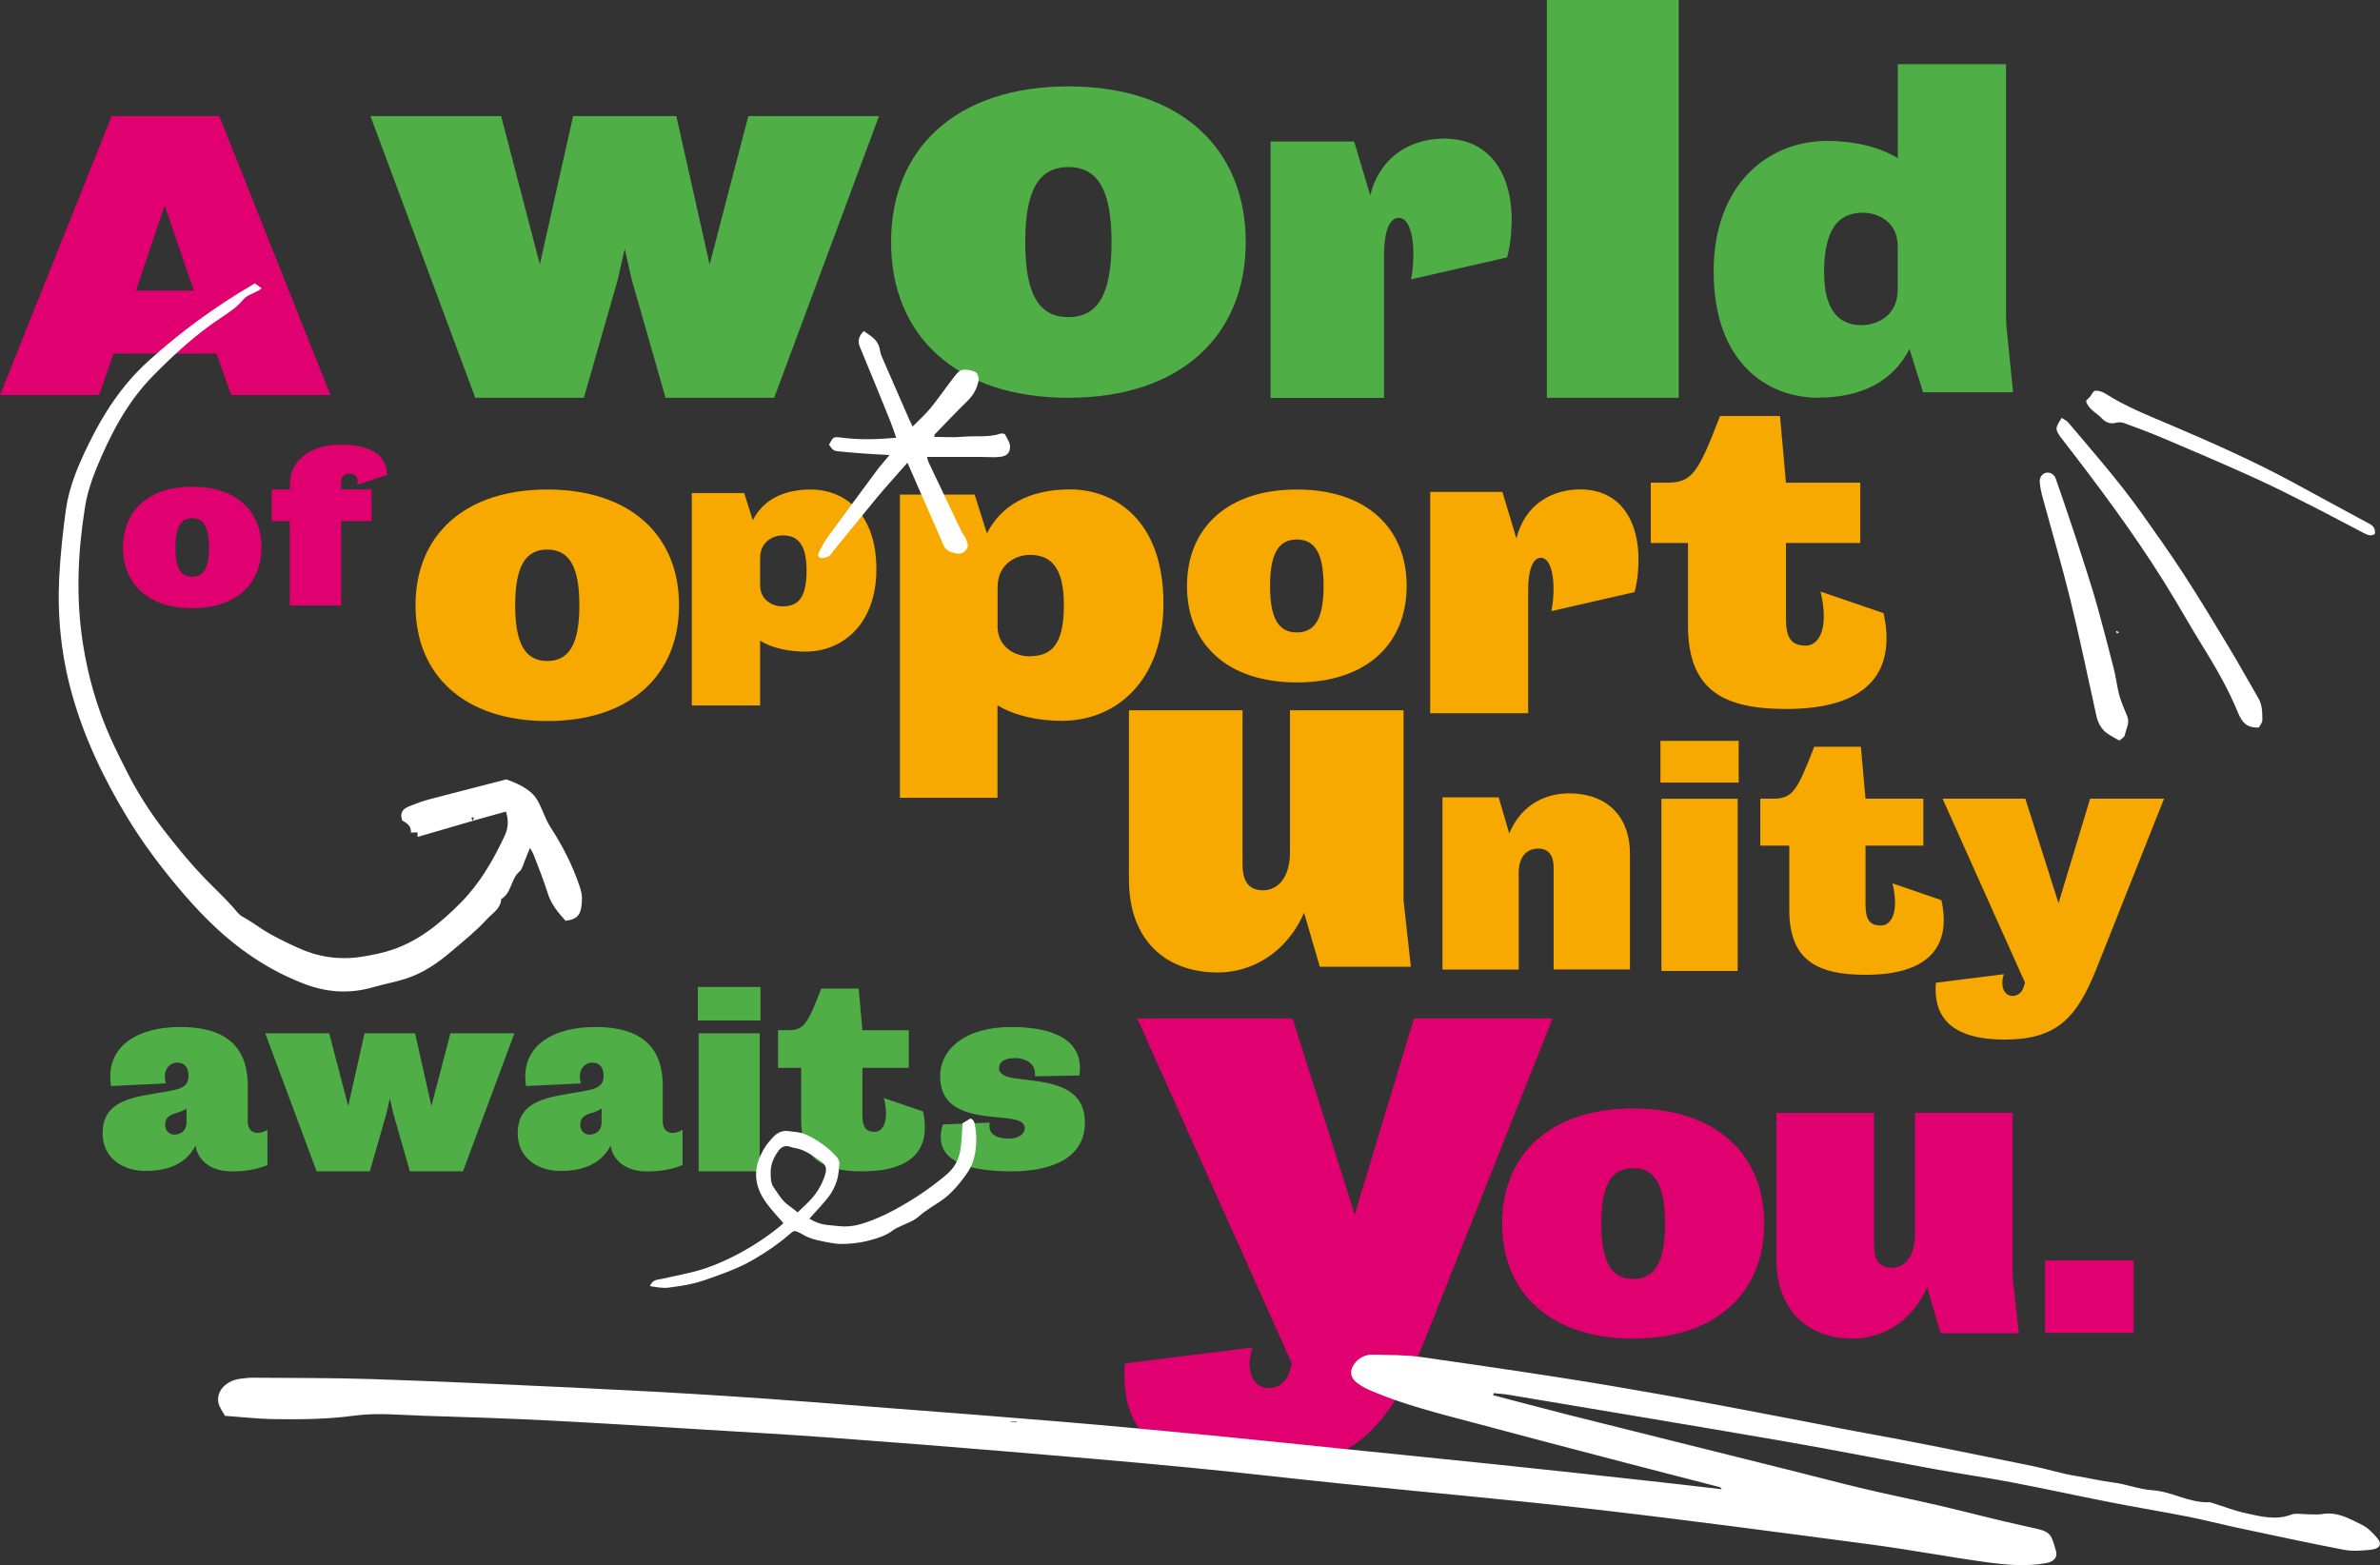 <?xml version="1.0" encoding="UTF-8"?><svg id="Layer_2" xmlns="http://www.w3.org/2000/svg" viewBox="0 0 236.62 155.62"><rect x="0" y="0" width="236.62" height="155.62" fill="#333333" stroke="none"/><defs><style>.cls-1{fill:#f7a900;}.cls-2{fill:#fff;}.cls-3{fill:#e1006f;}.cls-4{fill:#4fae46;}</style></defs><g id="Layer_1-2"><path class="cls-3" d="M22.99,39.28l-1.47-4.12H11.29l-1.43,4.12H0L11.1,11.54h10.7l11.06,27.74h-9.87Zm-6.62-18.83l-2.85,8.44h5.75l-2.89-8.44Z"/><path class="cls-4" d="M66.17,39.55l-3.37-11.76-.69-3.05-.69,3.05-3.37,11.76h-10.8l-10.42-28.01h12.99l3.85,14.75,3.31-14.75h10.26l3.31,14.75,3.85-14.75h12.99l-10.42,28.01h-10.8Z"/><path class="cls-4" d="M88.59,24.07c0-9.32,6.5-15.48,17.63-15.48s17.63,6.16,17.63,15.48-6.5,15.48-17.63,15.48-17.63-6.16-17.63-15.48Zm21.92,0c0-5.08-1.3-7.46-4.29-7.46s-4.29,2.37-4.29,7.46,1.3,7.46,4.29,7.46,4.29-2.37,4.29-7.46Z"/><path class="cls-4" d="M140.28,27.78c.1-.44,.15-.88,.19-1.36,.19-2.19-.15-4.76-1.41-4.76-1.02,0-1.46,1.65-1.46,3.65v14.25h-11.28V14.07h8.31l1.6,5.35c1.02-4.04,4.23-5.64,7.34-5.64,5.2,0,7.1,4.52,6.66,9.43-.05,.78-.19,1.6-.39,2.38l-9.58,2.19Z"/><path class="cls-4" d="M153.79,39.55V0h13.11V39.55h-13.11Z"/><path class="cls-4" d="M191.19,38.99l-1.35-4.29c-1.54,3.03-4.52,4.84-9.13,4.84-4.84,0-10.34-3.31-10.34-12.58,0-8.38,5.17-12.95,11.32-12.95,2.52,0,5.12,.56,6.99,1.72V6.38h10.76V31.54c0,.47,.05,1.02,.09,1.4l.61,6.06h-8.94Zm-2.52-14.53c0-2.47-2.05-3.31-3.45-3.31-1.91,0-3.87,.93-3.87,5.92,0,4.14,1.77,5.26,3.73,5.26,1.3,0,3.59-.75,3.59-3.54v-4.33Z"/><path class="cls-3" d="M12.23,54.43c0-3.64,2.53-6.04,6.88-6.04s6.88,2.4,6.88,6.04-2.53,6.04-6.88,6.04-6.88-2.4-6.88-6.04Zm8.55,0c0-1.98-.51-2.91-1.67-2.91s-1.67,.93-1.67,2.91,.51,2.91,1.67,2.91,1.67-.93,1.67-2.91Z"/><path class="cls-3" d="M28.81,51.81h-1.79v-3.15h1.81v-.68c0-1.7,1.5-3.77,5-3.77,2.64,0,4.34,.77,4.61,2.56,.02,.15,.04,.31,.04,.46l-2.95,.95c.02-.13,.02-.18,.02-.31,0-.42-.24-.77-.77-.77-.44,0-.86,.15-.86,.88v.68h3.02v3.15h-3.02v8.4h-5.11v-8.4Z"/><path class="cls-1" d="M41.31,60.18c0-6.93,4.83-11.51,13.1-11.51s13.1,4.58,13.1,11.51-4.83,11.51-13.1,11.51-13.1-4.58-13.1-11.51Zm16.29,0c0-3.78-.97-5.54-3.19-5.54s-3.19,1.76-3.19,5.54,.97,5.54,3.19,5.54,3.19-1.76,3.19-5.54Z"/><path class="cls-1" d="M68.78,70.14v-21.12h5.21l.85,2.71c.97-1.91,2.88-3.06,5.79-3.06,3.06,0,6.5,2.09,6.5,7.94,0,5.29-3.21,8.18-7.09,8.18-1.59,0-3.29-.35-4.47-1.09v6.44h-6.79Zm6.79-11.97c0,1.53,1.29,2.12,2.18,2.12,1.47,0,2.44-.65,2.44-3.56,0-2.74-.97-3.5-2.38-3.5-.82,0-2.24,.53-2.24,2.27v2.68Z"/><path class="cls-1" d="M89.47,79.32v-30.15h7.43l1.22,3.86c1.39-2.73,4.12-4.37,8.27-4.37,4.37,0,9.28,2.98,9.28,11.34,0,7.56-4.58,11.67-10.12,11.67-2.27,0-4.7-.5-6.38-1.55v9.2h-9.7Zm9.7-17.09c0,2.18,1.85,3.02,3.11,3.02,2.1,0,3.49-.92,3.49-5.08,0-3.91-1.39-5-3.4-5-1.18,0-3.19,.76-3.19,3.23v3.82Z"/><path class="cls-1" d="M118.01,58.26c0-5.77,4.02-9.59,10.92-9.59s10.92,3.81,10.92,9.59-4.02,9.59-10.92,9.59-10.92-3.81-10.92-9.59Zm13.58,0c0-3.15-.8-4.62-2.66-4.62s-2.66,1.47-2.66,4.62,.8,4.62,2.66,4.62,2.66-1.47,2.66-4.62Z"/><path class="cls-1" d="M154.24,60.76c.08-.38,.13-.76,.17-1.18,.17-1.89-.13-4.12-1.22-4.12-.88,0-1.26,1.43-1.26,3.15v12.3h-9.74v-22h7.18l1.39,4.62c.88-3.49,3.65-4.87,6.34-4.87,4.49,0,6.13,3.9,5.75,8.15-.04,.67-.17,1.38-.34,2.06l-8.27,1.89Z"/><path class="cls-1" d="M187.26,60.95c.08,.42,.17,.8,.21,1.18,.63,4.87-1.97,8.36-9.87,8.36-6.13,0-9.78-1.76-9.78-8.31v-8.19h-3.7v-6h1.6c2.56,0,3.11-1.01,5.29-6.63h5.96l.59,6.63h7.39v6h-7.39v7.47c0,1.89,.46,2.73,1.97,2.73,1.13,0,2.06-1.26,1.72-3.99-.04-.42-.13-.88-.25-1.38l6.26,2.14Z"/><path class="cls-1" d="M131.21,96.1l-1.56-5.35c-1.8,4.13-5.35,5.94-8.56,5.94-5.3,0-8.85-3.31-8.85-9.24v-16.83h11.29v15.18c0,1.56,.39,2.72,2.09,2.72,.78,0,2.63-.54,2.63-3.84v-14.06h11.29v18.88l.73,6.62h-9.05Z"/><path class="cls-1" d="M154.46,96.4v-10.2c0-1.05-.43-1.83-1.54-1.83-.69,0-1.93,.36-1.93,2.42v9.61h-7.58v-17.12h5.59l1.05,3.59c1.18-2.88,3.63-3.99,5.95-3.99,3.69,0,6.05,2.22,6.05,6.01v11.5h-7.58Z"/><path class="cls-1" d="M165.08,77.81v-4.15h7.78v4.15h-7.78Zm.1,18.73v-17.12h7.58v17.12h-7.58Z"/><path class="cls-1" d="M193.02,89.51c.07,.33,.13,.62,.16,.91,.49,3.79-1.54,6.5-7.68,6.5-4.77,0-7.61-1.37-7.61-6.47v-6.37h-2.88v-4.67h1.24c1.99,0,2.42-.78,4.12-5.16h4.64l.46,5.16h5.75v4.67h-5.75v5.82c0,1.47,.36,2.12,1.54,2.12,.88,0,1.6-.98,1.34-3.11-.03-.33-.1-.69-.2-1.08l4.87,1.67Z"/><path class="cls-1" d="M201.33,97.71l-8.2-18.3h8.23l3.3,10.39,3.14-10.39h7.35l-6.7,16.86c-1.96,4.9-3.92,7.09-9.15,7.09-3.86,0-6.86-1.18-6.86-5,0-.2,0-.43,.03-.65l6.76-.85c-.1,.29-.16,.62-.16,.85,0,.85,.46,1.31,1.01,1.31,.46,0,.91-.26,1.11-.88l.13-.42Z"/><path class="cls-4" d="M10.2,112.67c0-3.38,3.25-3.61,6.18-4.11,1.31-.24,2.36-.37,2.36-1.57,0-1-.5-1.34-1.15-1.34-.47,0-1.2,.37-1.2,1.41,0,.18,.03,.42,.1,.66l-5.45,.26c-.05-.31-.08-.63-.08-.92,0-3.25,2.91-4.95,6.97-4.95,3.14,0,6.7,.92,6.7,5.81v3.59c0,.76,.42,1.13,.97,1.13,.34,0,.65-.1,.99-.31v3.51c-1.18,.47-2.3,.63-3.56,.63s-2.83-.45-3.43-1.96c-.08-.18-.13-.42-.16-.6-1.13,2.15-3.33,2.51-5,2.51-2.12,0-4.24-1.2-4.24-3.74Zm8.35-2.46c-.29,.21-.66,.34-1,.45-.6,.18-1.13,.37-1.13,1.18,0,.63,.47,.97,.89,.97,.52,0,1.23-.26,1.23-1.23v-1.36Z"/><path class="cls-4" d="M40.75,116.46l-1.65-5.76-.34-1.49-.34,1.49-1.65,5.76h-5.29l-5.11-13.72h6.36l1.89,7.23,1.62-7.23h5.03l1.62,7.23,1.89-7.23h6.36l-5.11,13.72h-5.29Z"/><path class="cls-4" d="M51.47,112.67c0-3.38,3.25-3.61,6.18-4.11,1.31-.24,2.36-.37,2.36-1.57,0-1-.5-1.34-1.15-1.34-.47,0-1.21,.37-1.21,1.41,0,.18,.03,.42,.1,.66l-5.45,.26c-.05-.31-.08-.63-.08-.92,0-3.25,2.91-4.95,6.97-4.95,3.14,0,6.7,.92,6.7,5.81v3.59c0,.76,.42,1.13,.97,1.13,.34,0,.66-.1,1-.31v3.51c-1.18,.47-2.3,.63-3.56,.63s-2.83-.45-3.43-1.96c-.08-.18-.13-.42-.16-.6-1.13,2.15-3.33,2.51-5,2.51-2.12,0-4.24-1.2-4.24-3.74Zm8.35-2.46c-.29,.21-.65,.34-1,.45-.6,.18-1.13,.37-1.13,1.18,0,.63,.47,.97,.89,.97,.52,0,1.23-.26,1.23-1.23v-1.36Z"/><path class="cls-4" d="M69.38,101.46v-3.33h6.23v3.33h-6.23Zm.08,15v-13.72h6.07v13.72h-6.07Z"/><path class="cls-4" d="M91.77,110.52c.05,.26,.1,.5,.13,.73,.39,3.04-1.23,5.21-6.15,5.21-3.82,0-6.1-1.1-6.1-5.18v-5.11h-2.3v-3.74h1c1.6,0,1.94-.63,3.3-4.14h3.72l.37,4.14h4.61v3.74h-4.61v4.66c0,1.18,.29,1.7,1.23,1.7,.71,0,1.28-.79,1.07-2.49-.03-.26-.08-.55-.16-.86l3.9,1.33Z"/><path class="cls-4" d="M102.9,107.01v-.29c0-1.02-1.02-1.52-1.96-1.52-1.26,0-1.62,.52-1.62,1,0,.58,.6,.86,1.49,1l.37,.05c2.54,.37,6.68,.37,6.68,4.37,0,3.17-2.72,4.84-7.31,4.84-4.08,0-7.02-.89-7.02-3.4,0-.37,.05-.84,.21-1.26l4.66-.18c-.03,.1-.03,.21-.03,.31,0,.89,.76,1.28,1.94,1.28,1.05,0,1.57-.52,1.57-1.05,0-.73-.94-.89-2.2-1.02l-.5-.05c-2.46-.24-5.71-.58-5.71-4.08,0-2.7,2.49-4.9,7.04-4.9,3.01,0,6.86,.65,6.86,4.11,0,.24-.03,.47-.05,.71l-4.42,.08Z"/><path class="cls-3" d="M128.44,135.57l-15.38-34.31h15.44l6.19,19.48,5.88-19.48h13.79l-12.56,31.61c-3.68,9.19-7.35,13.29-17.15,13.29-7.23,0-12.86-2.21-12.86-9.37,0-.37,0-.8,.06-1.23l12.68-1.59c-.18,.55-.31,1.16-.31,1.59,0,1.59,.86,2.45,1.9,2.45,.86,0,1.72-.49,2.09-1.66l.25-.8Z"/><path class="cls-3" d="M149.34,121.65c0-6.89,4.8-11.44,13.03-11.44s13.03,4.55,13.03,11.44-4.8,11.44-13.03,11.44-13.03-4.55-13.03-11.44Zm16.2,0c0-3.76-.96-5.51-3.17-5.51s-3.17,1.75-3.17,5.51,.96,5.51,3.17,5.51,3.17-1.75,3.17-5.51Z"/><path class="cls-3" d="M192.94,132.59l-1.34-4.61c-1.55,3.56-4.61,5.11-7.37,5.11-4.56,0-7.62-2.85-7.62-7.95v-14.49h9.71v13.06c0,1.34,.33,2.34,1.8,2.34,.67,0,2.26-.46,2.26-3.31v-12.1h9.71v16.24l.63,5.69h-7.79Z"/><path class="cls-3" d="M203.32,125.32h8.81v7.2h-8.81v-7.2Z"/><path class="cls-2" d="M47,81.61c1.08-.3,2.15-.6,3.3-.92,.28,.85,.24,1.65-.14,2.44-1.13,2.41-2.45,4.69-4.33,6.6-2,2.02-4.15,3.81-6.89,4.72-.99,.33-2.04,.53-3.08,.69-2.16,.32-4.25,.01-6.23-.9-1.2-.55-2.4-1.11-3.5-1.82-.67-.43-1.31-.89-2.02-1.28-.39-.21-.66-.63-.97-.97-.89-.99-1.87-1.9-2.79-2.85-1.32-1.36-2.51-2.82-3.68-4.3-1.48-1.87-2.79-3.85-3.88-5.96-.62-1.2-1.22-2.41-1.78-3.64-1.36-3.02-2.26-6.18-2.77-9.45-.7-4.51-.51-9,.2-13.48,.2-1.26,.58-2.52,1.06-3.71,1.4-3.45,3.09-6.75,5.74-9.44,2.06-2.09,4.22-4.08,6.68-5.71,.8-.54,1.62-1.06,2.26-1.84,.35-.43,1.01-.61,1.53-.9,.09-.05,.16-.12,.31-.22-.21-.15-.4-.29-.68-.5-3.83,2.24-7.43,4.83-10.71,7.84-2.51,2.3-4.34,5.1-5.83,8.16-1.02,2.09-1.93,4.21-2.25,6.52-.31,2.22-.54,4.45-.66,6.68-.2,3.93,.2,7.82,1.26,11.61,1.21,4.34,3.13,8.38,5.47,12.24,1.54,2.54,3.3,4.9,5.21,7.16,1.86,2.2,3.86,4.27,6.19,6,1.92,1.42,3.95,2.57,6.2,3.43,2.31,.89,4.58,1.02,6.93,.33,1.07-.31,2.18-.5,3.24-.85,1.73-.56,3.21-1.6,4.58-2.77,1.17-1.01,2.4-1.98,3.43-3.12,.53-.59,1.39-1.04,1.43-2.01,1.05-.61,.94-1.99,1.82-2.74,.28-.24,.37-.71,.53-1.08,.15-.36,.29-.72,.51-1.27,.19,.35,.3,.5,.36,.67,.48,1.27,1,2.53,1.4,3.82,.34,1.12,1.05,1.95,1.78,2.76,1.26-.16,1.61-.63,1.63-2.25,0-.4-.11-.81-.24-1.19-.7-2.1-1.71-4.04-2.91-5.9-.47-.73-.73-1.59-1.13-2.37-.18-.35-.41-.71-.7-.97-.71-.64-1.57-1.03-2.46-1.35-.14-.05-.33,.04-.49,.08-2.4,.62-4.81,1.23-7.2,1.86-.66,.17-1.3,.41-1.93,.66-.59,.23-1.12,.53-.81,1.46,.35,.21,.92,.47,.86,1.2,.26,0,.46-.02,.66-.02,0,.14,0,.27,.01,.45,1.86-.54,3.68-1.07,5.5-1.6-.06-.1-.11-.2-.17-.29,.09-.02,.18-.04,.27-.07-.03,.12-.07,.25-.1,.37"/><g><path class="cls-2" d="M204.99,41.56c.21,.15,.47,.25,.63,.44,2.49,2.94,5.03,5.84,7.27,8.98,1.43,2.01,2.86,4.03,4.21,6.1,1.54,2.37,3,4.79,4.46,7.21,1.02,1.69,1.97,3.42,2.97,5.13,.4,.69,.39,1.44,.39,2.19,0,.26-.24,.52-.34,.72-1.14,.08-1.67-.48-2.06-1.43-1-2.45-2.34-4.74-3.74-6.99-.84-1.36-1.63-2.74-2.45-4.12-3.05-5.14-6.57-9.96-10.2-14.69-.39-.5-.78-1-1.16-1.5-.67-.9-.67-1.03,0-2.04"/><path class="cls-2" d="M210.7,73.63c-.47-.28-.84-.46-1.17-.69-.62-.43-.95-1.05-1.11-1.78-.85-3.85-1.65-7.72-2.59-11.55-.83-3.39-1.83-6.75-2.74-10.12-.14-.52-.27-1.06-.3-1.59-.04-.63,.5-1.05,1.06-.87,.21,.07,.45,.31,.52,.52,.65,1.86,1.28,3.72,1.9,5.59,.52,1.56,1.02,3.12,1.51,4.68,.26,.83,.52,1.67,.75,2.51,.55,2.03,1.1,4.07,1.61,6.11,.23,.89,.33,1.82,.57,2.71,.19,.7,.5,1.38,.78,2.06,.28,.68-.12,1.26-.24,1.88-.05,.24-.42,.42-.56,.55"/><path class="cls-2" d="M236.1,53.1c-.4,.26-.77,.06-1.11-.11-1.71-.88-3.4-1.8-5.12-2.67-1.96-.99-3.92-1.99-5.92-2.89-2.93-1.33-5.9-2.59-8.86-3.85-1.27-.54-2.57-1.02-3.87-1.5-.23-.09-.53-.12-.77-.06-.59,.16-1.05,.03-1.46-.4-.51-.53-1.23-.86-1.55-1.58-.02-.05-.02-.11-.03-.22,.1-.1,.24-.21,.35-.34,.18-.21,.34-.61,.54-.63,.33-.03,.72,.1,1.01,.28,2.01,1.29,4.23,2.16,6.41,3.09,4.15,1.77,8.27,3.59,12.25,5.74,2.54,1.37,5.07,2.77,7.62,4.13,.46,.25,.57,.56,.52,1.02"/><path class="cls-2" d="M210.37,62.71c.1,.05,.2,.1,.3,.15-.07,.05-.13,.1-.2,.14-.03-.1-.07-.19-.1-.29,0,0,0,0,0,0"/></g><path class="cls-2" d="M100.48,141.38s.02-.02,.03-.03h.55s0,.04,0,.07c-.19-.01-.38-.02-.58-.03m48.08-2.87c.48,.05,.97,.08,1.44,.16,9.09,1.53,18.19,3.03,27.27,4.6,5.14,.89,10.24,1.91,15.36,2.84,2.43,.44,4.89,.79,7.31,1.25,3.31,.63,6.59,1.35,9.9,2,2.56,.5,5.15,.93,7.71,1.43,1.53,.3,3.02,.69,4.54,1.02,3.63,.77,7.25,1.56,10.9,2.26,.86,.17,1.83,.1,2.73,0,.88-.09,1.14-.55,.64-1.14-.44-.53-.98-1.08-1.64-1.39-1.18-.56-2.34-1.28-3.89-1.01-.43,.07-.9,.02-1.35,.02-.56,0-1.21-.14-1.67,.03-1.6,.6-3.11,.17-4.61-.16-1.06-.23-2.07-.63-3.11-.95-.14-.04-.29-.12-.43-.12-2.05,.08-3.7-1.06-5.65-1.19-1.39-.1-2.6-.61-3.91-.77-1.28-.16-2.5-.46-3.76-.66-1.43-.23-2.8-.68-4.22-.97-5.82-1.18-11.64-2.39-17.5-3.44-1.51-.27-3-.58-4.51-.87-6.51-1.25-13.03-2.51-19.58-3.61-6.37-1.08-12.79-2-19.2-2.92-1.54-.22-3.15-.2-4.73-.25-.9-.03-1.55,.35-1.98,.96-.48,.69-.39,1.33,.33,1.88,.4,.3,.88,.55,1.37,.76,3.3,1.41,6.87,2.29,10.4,3.23,4.64,1.24,9.3,2.47,13.95,3.68,3.44,.9,6.88,1.78,10.32,2.67,.04,0,.06,.06,.2,.21-2.41-.28-4.7-.55-6.98-.8-5-.55-10.01-1.1-15.01-1.62-5.16-.54-10.33-1.05-15.49-1.58-4.45-.45-8.9-.93-13.36-1.36-4.91-.47-9.83-.94-14.75-1.35-5.73-.48-11.47-.92-17.21-1.36-5.28-.41-10.56-.84-15.85-1.18-5.19-.34-10.39-.61-15.58-.86-6.63-.31-13.25-.62-19.89-.84-3.98-.13-7.97-.11-11.96-.14-.4,0-.81,.05-1.22,.1-1.64,.22-2.61,1.53-2.05,2.77,.12,.26,.29,.51,.53,.92,1.6,.11,3.31,.31,5.03,.33,2.65,.04,5.28,0,7.93-.36,2.18-.29,4.48-.05,6.72,.02,4.29,.13,8.58,.27,12.86,.49,5.09,.26,10.18,.59,15.27,.9,4.17,.25,8.35,.49,12.52,.8,5.74,.42,11.49,.87,17.22,1.35,6.09,.51,12.18,1.02,18.26,1.61,5.17,.49,10.31,1.11,15.47,1.63,8.3,.85,16.63,1.58,24.91,2.53,9.19,1.06,18.35,2.29,27.51,3.5,3.82,.51,7.6,1.23,11.42,1.75,1.94,.27,3.93,.45,5.91,.1,.78-.14,1.18-.57,1.01-1.19-.55-2-.57-1.95-3.03-2.48-2.9-.63-5.75-1.4-8.64-2.07-2.44-.57-4.91-1.06-7.35-1.64-2.39-.56-4.76-1.2-7.14-1.79-7.44-1.86-14.89-3.71-22.33-5.58-2.5-.63-4.98-1.3-7.47-1.95,.02-.08,.05-.15,.07-.23"/><path class="cls-2" d="M90.25,45.97c-1.09,1.25-2.08,2.32-3.02,3.45-1.5,1.81-2.97,3.64-4.46,5.46-.12,.15-.22,.37-.38,.43-.27,.11-.64,.25-.86,.15-.34-.16-.12-.52,0-.77,.22-.43,.45-.87,.74-1.26,1.61-2.21,3.24-4.41,4.87-6.61,.36-.49,.77-.94,1.3-1.58-1-.06-1.8-.09-2.59-.15-.81-.06-1.63-.13-2.44-.21-.55-.06-.55-.07-.99-.66,.43-.8,.43-.81,1.22-.71,1.78,.23,3.56,.19,5.46,.01-.21-.58-.37-1.1-.57-1.6-1-2.47-2-4.94-3.03-7.4-.25-.59-.16-1.07,.38-1.6,.64,.46,1.38,.82,1.57,1.73,.05,.25,.09,.51,.19,.74,.91,2.1,1.83,4.19,2.74,6.28,.09,.21,.19,.41,.35,.74,.63-.64,1.26-1.19,1.78-1.83,.82-1.01,1.56-2.09,2.36-3.12,.21-.28,.5-.63,.79-.68,.43-.07,.94,.03,1.34,.22,.19,.09,.34,.57,.29,.83-.14,.78-.51,1.45-1.1,2.03-1.12,1.09-2.19,2.23-3.28,3.35-.03,.03,0,.12,0,.23,.96,0,1.93,.07,2.89-.02,1.23-.11,2.48,.1,3.68-.31,.13-.04,.4,0,.45,.1,.21,.4,.52,.85,.49,1.26-.04,.64-.37,.89-1.05,.96-.61,.06-1.24,0-1.86,0-1.76,0-3.52,0-5.34,0,.04,.15,.07,.36,.16,.55,1.09,2.3,2.18,4.6,3.28,6.9,.11,.23,.32,.42,.41,.66,.11,.28,.27,.65,.17,.89-.16,.38-.55,.7-1.01,.61-.53-.1-1.1-.21-1.36-.81-.54-1.26-1.1-2.5-1.65-3.76-.62-1.43-1.25-2.85-1.96-4.49"/><path class="cls-2" d="M79.29,120.55c.49-.48,.99-.91,1.43-1.41,.6-.69,1.05-1.48,1.32-2.36,.16-.52,.11-.95-.38-1.28-.82-.56-1.6-1.19-2.63-1.36-.13-.02-.26-.05-.39-.1-.48-.18-.89-.08-1.2,.32-.5,.65-.82,1.38-.82,2.19,0,.5,.01,1.1,.28,1.47,.46,.66,.86,1.4,1.56,1.87,.26,.17,.49,.38,.83,.64m-14.67,7.33c.28-.7,.85-.62,1.3-.73,1.22-.29,2.47-.5,3.68-.86,2.73-.81,5.99-2.66,8.18-4.55,.05-.04,.08-.11,.09-.13-.55-.63-1.11-1.23-1.6-1.88-.33-.44-.63-.93-.82-1.44-.59-1.57-.19-3.01,.7-4.35,.19-.29,.45-.55,.68-.82,.44-.51,.99-.74,1.65-.63,.51,.08,1.05,.08,1.51,.28,.67,.28,1.3,.67,1.9,1.09,.48,.34,.9,.77,1.31,1.2,.15,.16,.26,.44,.25,.66-.04,.57-.08,1.16-.25,1.7-.17,.54-.44,1.08-.78,1.54-.54,.72-1.18,1.36-1.78,2.04-.04,.05-.09,.09-.17,.19,.53,.32,1.07,.53,1.66,.61,.44,.06,.88,.08,1.32,.13,.73,.08,1.45,0,2.14-.21,1.17-.34,2.28-.84,3.36-1.42,1.84-1,3.57-2.15,5.16-3.5,.78-.66,1.24-1.51,1.38-2.5,.13-.85,.15-1.72,.21-2.6,.22-.13,.48-.29,.78-.47,.27,.08,.39,.29,.44,.61,.23,1.25,.2,2.49-.19,3.69-.19,.6-.58,1.15-.96,1.66-.46,.61-.97,1.19-1.53,1.7-.51,.46-1.13,.8-1.7,1.19-.39,.27-.8,.53-1.15,.85-.52,.47-1.15,.68-1.76,.96-.3,.14-.61,.27-.87,.47-.7,.53-1.51,.77-2.33,.99-.6,.16-1.22,.26-1.84,.31-.61,.05-1.24,.08-1.84-.04-1.02-.19-2.08-.33-3-.89-.06-.04-.11-.07-.17-.1-.63-.31-.63-.29-1.16,.17-1.07,.93-2.24,1.71-3.47,2.43-1.25,.74-2.58,1.25-3.93,1.73-.69,.25-1.39,.5-2.11,.67-.8,.19-1.61,.31-2.42,.41-.61,.08-1.22-.04-1.88-.15"/></g></svg>